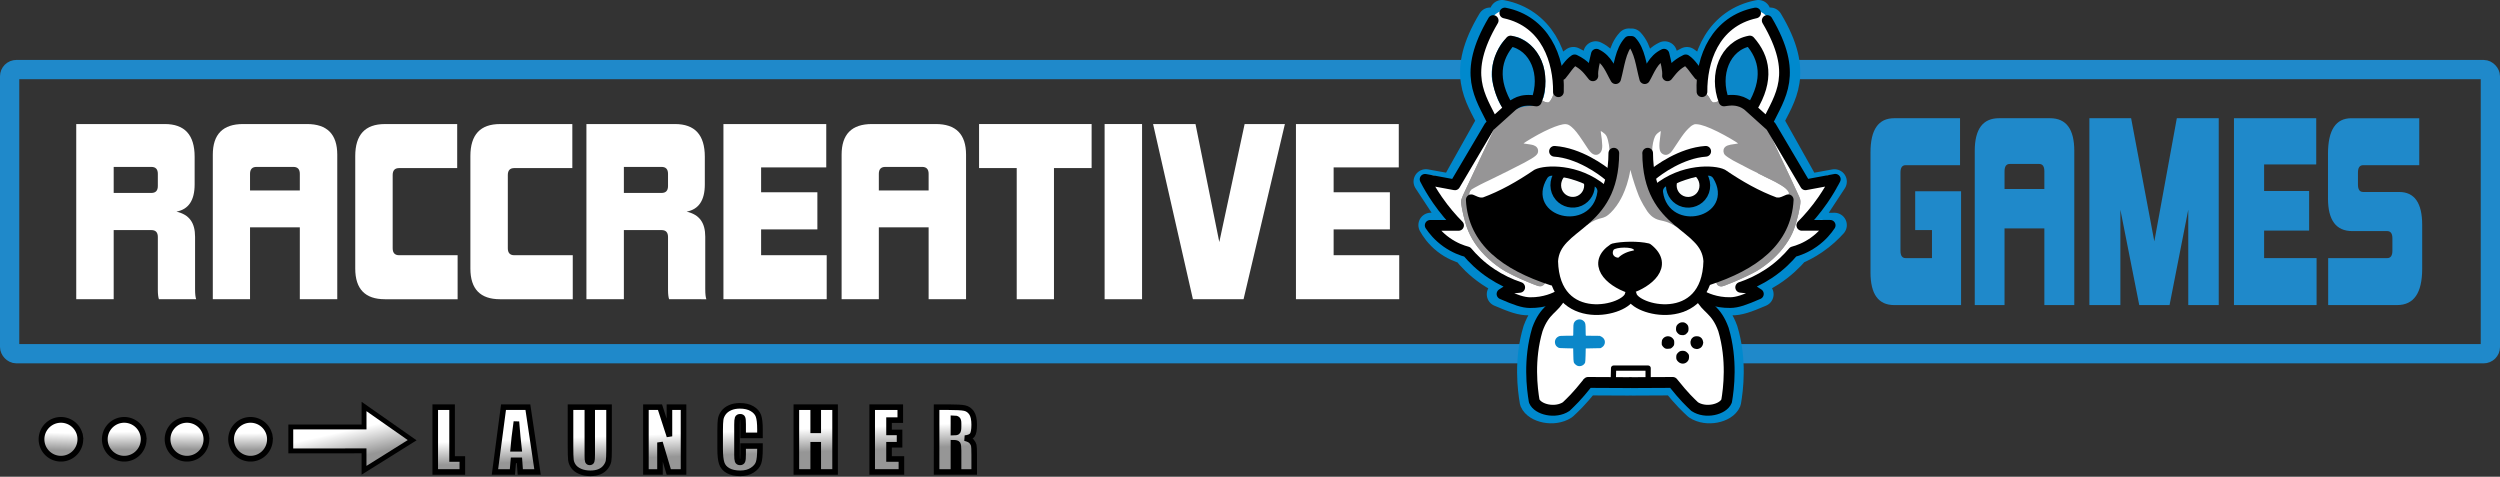<?xml version="1.0" encoding="UTF-8" standalone="no"?>
<svg
   viewBox="0 0 1343.145 256.125"
   version="1.1"
   id="svg83"
   sodipodi:docname="launcher.svg"
   xml:space="preserve"
   inkscape:version="1.2.1 (9c6d41e410, 2022-07-14)"
   width="1343.145"
   height="256.125"
   xmlns:inkscape="http://www.inkscape.org/namespaces/inkscape"
   xmlns:sodipodi="http://sodipodi.sourceforge.net/DTD/sodipodi-0.dtd"
   xmlns:xlink="http://www.w3.org/1999/xlink"
   xmlns="http://www.w3.org/2000/svg"
   xmlns:svg="http://www.w3.org/2000/svg"><rect x="0" y="0" width="1343.145" height="256.125" fill="#333333" stroke="none"/><sodipodi:namedview
     id="namedview85"
     pagecolor="#0d0d0f"
     bordercolor="#000000"
     borderopacity="0.25"
     inkscape:showpageshadow="2"
     inkscape:pageopacity="0"
     inkscape:pagecheckerboard="0"
     inkscape:deskcolor="#d1d1d1"
     showgrid="false"
     inkscape:zoom="0.88579795"
     inkscape:cx="687.5157"
     inkscape:cy="408.67107"
     inkscape:window-width="1920"
     inkscape:window-height="1017"
     inkscape:window-x="-8"
     inkscape:window-y="-8"
     inkscape:window-maximized="1"
     inkscape:current-layer="layer1" /><defs
     id="defs4"><style
       id="style2">
      .cls-1 {
        stroke-width: 11.9px;
      }

      .cls-1, .cls-2, .cls-3, .cls-4, .cls-5, .cls-6, .cls-7, .cls-8, .cls-9, .cls-10 {
        stroke-linecap: round;
        stroke-linejoin: round;
      }

      .cls-1, .cls-2, .cls-6 {
        stroke: #0b87c9;
      }

      .cls-1, .cls-2, .cls-6, .cls-11 {
        fill: #0b87c9;
      }

      .cls-2 {
        stroke-width: 5.95px;
      }

      .cls-12, .cls-4 {
        fill: #fff;
      }

      .cls-3 {
        stroke: #0089cd;
        stroke-width: 13.28px;
      }

      .cls-3, .cls-5, .cls-7, .cls-8, .cls-13, .cls-9 {
        fill: none;
      }

      .cls-4 {
        stroke: #fff;
        stroke-width: 8.41px;
      }

      .cls-5 {
        stroke-width: 5.84px;
      }

      .cls-5, .cls-7, .cls-8, .cls-9, .cls-10 {
        stroke: #000;
      }

      .cls-6, .cls-8, .cls-10 {
        stroke-width: 5.75px;
      }

      .cls-14 {
        fill: #fbfdfd;
      }

      .cls-7 {
        stroke-width: 2.82px;
      }

      .cls-15 {
        fill: #969596;
      }

      .cls-13 {
        stroke: #1f89ca;
        stroke-miterlimit: 10;
        stroke-width: 10.35px;
      }

      .cls-9 {
        stroke-width: 5.75px;
      }

      .cls-16 {
        fill: #1f89ca;
      }
    </style><linearGradient
       inkscape:collect="always"
       id="linearGradient4527"><stop
         style="stop-color:#ffffff;stop-opacity:1;"
         offset="0"
         id="stop4523" /><stop
         style="stop-color:#969696;stop-opacity:1;"
         offset="1"
         id="stop4525" /></linearGradient><linearGradient
       inkscape:collect="always"
       xlink:href="#linearGradient4527"
       id="linearGradient4529"
       x1="564.321"
       y1="668.919"
       x2="564.904"
       y2="684.977"
       gradientUnits="userSpaceOnUse"
       gradientTransform="translate(0,316.557)" /><linearGradient
       inkscape:collect="always"
       xlink:href="#linearGradient4527"
       id="linearGradient4868"
       x1="340.263"
       y1="666.336"
       x2="344.568"
       y2="685.497"
       gradientUnits="userSpaceOnUse"
       gradientTransform="translate(0,316.557)" /><linearGradient
       inkscape:collect="always"
       xlink:href="#linearGradient4527"
       id="linearGradient4876"
       x1="227.211"
       y1="667.719"
       x2="227.084"
       y2="679.762"
       gradientUnits="userSpaceOnUse"
       gradientTransform="translate(0,316.557)" /><linearGradient
       inkscape:collect="always"
       xlink:href="#linearGradient4527"
       id="linearGradient4878"
       x1="139.005"
       y1="668.22"
       x2="138.628"
       y2="680.515"
       gradientUnits="userSpaceOnUse"
       gradientTransform="translate(0,316.557)" /><linearGradient
       inkscape:collect="always"
       xlink:href="#linearGradient4527"
       id="linearGradient4880"
       x1="183.667"
       y1="667.468"
       x2="183.791"
       y2="680.013"
       gradientUnits="userSpaceOnUse"
       gradientTransform="translate(0,316.557)" /><linearGradient
       inkscape:collect="always"
       xlink:href="#linearGradient4527"
       id="linearGradient4882"
       x1="271.786"
       y1="668.471"
       x2="271.91"
       y2="680.515"
       gradientUnits="userSpaceOnUse"
       gradientTransform="translate(0,316.557)" /><linearGradient
       inkscape:collect="always"
       xlink:href="#linearGradient4527"
       id="linearGradient579"
       gradientUnits="userSpaceOnUse"
       gradientTransform="translate(0,316.557)"
       x1="564.321"
       y1="668.919"
       x2="564.904"
       y2="684.977" /><linearGradient
       inkscape:collect="always"
       xlink:href="#linearGradient4527"
       id="linearGradient581"
       gradientUnits="userSpaceOnUse"
       gradientTransform="translate(0,316.557)"
       x1="564.321"
       y1="668.919"
       x2="564.904"
       y2="684.977" /><linearGradient
       inkscape:collect="always"
       xlink:href="#linearGradient4527"
       id="linearGradient583"
       gradientUnits="userSpaceOnUse"
       gradientTransform="translate(0,316.557)"
       x1="564.321"
       y1="668.919"
       x2="564.904"
       y2="684.977" /><linearGradient
       inkscape:collect="always"
       xlink:href="#linearGradient4527"
       id="linearGradient585"
       gradientUnits="userSpaceOnUse"
       gradientTransform="translate(0,316.557)"
       x1="564.321"
       y1="668.919"
       x2="564.904"
       y2="684.977" /><linearGradient
       inkscape:collect="always"
       xlink:href="#linearGradient4527"
       id="linearGradient587"
       gradientUnits="userSpaceOnUse"
       gradientTransform="translate(0,316.557)"
       x1="564.321"
       y1="668.919"
       x2="564.904"
       y2="684.977" /><linearGradient
       inkscape:collect="always"
       xlink:href="#linearGradient4527"
       id="linearGradient589"
       gradientUnits="userSpaceOnUse"
       gradientTransform="translate(0,316.557)"
       x1="564.321"
       y1="668.919"
       x2="564.904"
       y2="684.977" /><linearGradient
       inkscape:collect="always"
       xlink:href="#linearGradient4527"
       id="linearGradient591"
       gradientUnits="userSpaceOnUse"
       gradientTransform="translate(0,316.557)"
       x1="564.321"
       y1="668.919"
       x2="564.904"
       y2="684.977" /><linearGradient
       inkscape:collect="always"
       xlink:href="#linearGradient4527"
       id="linearGradient593"
       gradientUnits="userSpaceOnUse"
       gradientTransform="translate(0,316.557)"
       x1="564.321"
       y1="668.919"
       x2="564.904"
       y2="684.977" /></defs><g
     id="Capa_1"
     data-name="Capa 1"
     transform="translate(-3.52,-270.297)"><g
       id="logotipo_web"
       data-name="logotipo web"><g
         id="g42"><g
           id="g28"
           style="fill:#ffffff;fill-opacity:1"><path
             class="cls-12"
             d="m 88.9,431.06 c -0.35,-1.11 -0.58,-2.6 -0.58,-4.95 v -28.48 c 0,-2.48 -1.16,-3.72 -3.49,-3.72 H 64.6 v 37.15 H 44.48 v -94.12 h 47.56 c 10.7,0 16.05,5.82 16.05,17.59 v 14.86 c 0,8.54 -3.26,13.37 -9.77,14.61 6.98,1.61 10,6.07 10,13.5 v 27.86 c 0,3.34 0.23,4.46 0.58,5.7 z m -0.58,-67.37 c 0,-2.48 -1.16,-3.72 -3.49,-3.72 H 64.6 v 13.99 h 20.23 c 2.33,0 3.49,-1.24 3.49,-3.72 v -6.56 z"
             id="path6"
             style="fill:#ffffff;fill-opacity:1" /><path
             class="cls-12"
             d="m 164.6,431.06 v -38.64 h -26.75 v 38.64 h -20 v -77.65 c 0,-11.02 5.47,-16.47 16.28,-16.47 h 34.31 c 10.81,0 16.28,5.45 16.28,16.47 v 77.65 z m 0,-67.37 c 0,-2.48 -1.16,-3.72 -3.49,-3.72 h -19.77 c -2.33,0 -3.49,1.24 -3.49,3.72 v 8.92 h 26.75 z"
             id="path8"
             style="fill:#ffffff;fill-opacity:1" /><path
             class="cls-12"
             d="m 210.31,431.06 c -10.58,0 -15.93,-5.45 -15.93,-16.47 v -60.43 c 0,-11.52 5.35,-17.21 15.93,-17.21 h 38.84 v 23.65 h -31.17 c -2.33,0 -3.49,1.24 -3.49,3.72 v 39.38 c 0,2.48 1.16,3.72 3.49,3.72 h 31.4 v 23.65 h -39.07 z"
             id="path10"
             style="fill:#ffffff;fill-opacity:1" /><path
             class="cls-12"
             d="m 272.17,431.06 c -10.58,0 -15.93,-5.45 -15.93,-16.47 v -60.43 c 0,-11.52 5.35,-17.21 15.93,-17.21 h 38.84 v 23.65 h -31.17 c -2.33,0 -3.49,1.24 -3.49,3.72 v 39.38 c 0,2.48 1.16,3.72 3.49,3.72 h 31.4 v 23.65 h -39.07 z"
             id="path12"
             style="fill:#ffffff;fill-opacity:1" /><path
             class="cls-12"
             d="m 363,431.06 c -0.35,-1.11 -0.58,-2.6 -0.58,-4.95 v -28.48 c 0,-2.48 -1.16,-3.72 -3.49,-3.72 H 338.7 v 37.15 h -20.12 v -94.12 h 47.56 c 10.7,0 16.05,5.82 16.05,17.59 v 14.86 c 0,8.54 -3.26,13.37 -9.77,14.61 6.98,1.61 10,6.07 10,13.5 v 27.86 c 0,3.34 0.23,4.46 0.58,5.7 z m -0.58,-67.37 c 0,-2.48 -1.16,-3.72 -3.49,-3.72 H 338.7 v 13.99 h 20.23 c 2.33,0 3.49,-1.24 3.49,-3.72 v -6.56 z"
             id="path14"
             style="fill:#ffffff;fill-opacity:1" /><path
             class="cls-12"
             d="m 392.19,431.06 v -94.12 h 55.24 v 23.28 h -35 v 13.38 h 30.23 v 19.94 h -30.23 v 13.87 h 35.24 v 23.65 H 392.2 Z"
             id="path16"
             style="fill:#ffffff;fill-opacity:1" /><path
             class="cls-12"
             d="m 502.43,431.06 v -38.64 h -26.75 v 38.64 h -20 v -77.65 c 0,-11.02 5.47,-16.47 16.28,-16.47 h 34.3 c 10.82,0 16.28,5.45 16.28,16.47 v 77.65 h -20.12 z m 0,-67.37 c 0,-2.48 -1.16,-3.72 -3.49,-3.72 h -19.77 c -2.33,0 -3.49,1.24 -3.49,3.72 v 8.92 h 26.75 z"
             id="path18"
             style="fill:#ffffff;fill-opacity:1" /><path
             class="cls-12"
             d="M 549.76,431.06 V 360.59 H 529.53 V 336.94 H 590 v 23.65 h -20.23 v 70.47 h -20 z"
             id="path20"
             style="fill:#ffffff;fill-opacity:1" /><path
             class="cls-12"
             d="m 596.98,431.06 v -94.12 h 20.12 v 94.12 z"
             id="path22"
             style="fill:#ffffff;fill-opacity:1" /><path
             class="cls-12"
             d="m 644.42,431.06 -21.4,-94.12 h 22.79 l 12.79,63.41 13.61,-63.41 h 21.63 l -22.21,94.12 z"
             id="path24"
             style="fill:#ffffff;fill-opacity:1" /><path
             class="cls-12"
             d="m 699.78,431.06 v -94.12 h 55.24 v 23.28 h -35 v 13.38 h 30.23 v 19.94 h -30.23 v 13.87 h 35.24 v 23.65 h -55.47 z"
             id="path26"
             style="fill:#ffffff;fill-opacity:1" /></g><g
           id="g40"><path
             class="cls-16"
             d="m 1179.18,434.2 v -51.25 l -10.05,51.25 h -16.28 l -10.14,-51.25 v 51.25 h -16.65 V 333.81 h 22.42 l 12.47,66.18 12.09,-66.18 h 22.51 V 434.2 Z"
             id="path30" /><path
             class="cls-16"
             d="M 1203.74,434.2 V 333.81 h 44.19 v 24.83 h -28 v 14.27 h 24.19 v 21.27 h -24.19 v 14.79 h 28.19 v 25.23 z"
             id="path32" /><path
             class="cls-16"
             d="m 1254.35,434.2 v -25.23 h 31.72 c 1.86,0 2.79,-1.32 2.79,-3.96 v -6.6 c 0,-2.64 -0.93,-3.96 -2.79,-3.96 h -18.79 c -8.65,0 -13.03,-5.81 -13.03,-17.57 v -23.91 c 0,-12.81 4.19,-19.15 12.56,-19.15 h 36.47 v 25.23 h -30.14 c -1.86,0 -2.79,1.32 -2.79,3.96 v 6.47 c 0,2.64 0.93,3.96 2.79,3.96 h 19.35 c 8.28,0 12.37,5.94 12.37,17.7 v 23.51 c 0,13.08 -4.47,19.55 -13.49,19.55 h -37.03 z"
             id="path34" /><path
             class="cls-16"
             d="m 1101.87,434.2 v -41.21 h -21.4 v 41.21 h -16 v -82.82 c 0,-11.76 4.37,-17.57 13.02,-17.57 h 27.44 c 8.65,0 13.02,5.81 13.02,17.57 v 82.82 h -16.09 z m 0,-71.86 c 0,-2.64 -0.93,-3.96 -2.79,-3.96 h -15.82 c -1.86,0 -2.79,1.32 -2.79,3.96 v 9.51 h 21.4 z"
             id="path36" /><path
             class="cls-16"
             d="m 1021.21,434.2 c -8.47,0 -12.75,-5.81 -12.75,-17.57 v -64.46 c 0,-12.29 4.28,-18.36 12.75,-18.36 h 35.35 v 25.23 h -29.21 c -1.86,0 -2.79,1.32 -2.79,3.96 v 42.01 c 0,2.64 0.93,3.96 2.79,3.96 h 14.14 v -15.06 h -9.02 v -20.87 h 24.65 v 61.16 z"
             id="path38" /></g></g><rect
         id="rectangulo_azul"
         data-name="rectangulo azul"
         class="cls-13"
         x="8.695"
         y="307.67"
         width="1332.795"
         height="152.67"
         rx="3.653"
         ry="3.609" /></g></g><g
     id="Capa_2"
     data-name="Capa 2"
     transform="translate(-3.52,-270.297)"><path
       id="path15168"
       class="cls-3"
       d="m 917.88,429.66 c 3.35,6.81 8.68,6.88 12.69,17.86 4.94,16.33 2.88,31.98 1.74,38.59 -1.92,4.61 -11.61,6.9 -17.58,2.98 -2.95,-2.82 -5.33,-4.83 -12.02,-13.01 l -22.69,0.11 m -38.95,-46.53 c -3.35,6.81 -8.68,6.88 -12.69,17.86 -4.94,16.33 -2.88,31.98 -1.74,38.59 1.92,4.61 11.61,6.9 17.58,2.98 2.95,-2.82 5.33,-4.83 12.02,-13.01 l 22.69,0.11 M 841.57,310.28 c 2.29,-2.62 4.28,-6.18 7.28,-8.11 5.65,2.64 7.53,5.66 10.02,8.62 -0.32,-3.26 0.95,-7.57 1.93,-11.68 6.13,2.88 7.9,8.68 10.58,13.2 1.97,-7.06 2.62,-15.16 7.28,-20.09 m -63.28,34.05 -13.32,11.77 c -6.06,10.8 -12.11,21.6 -18.17,32.4 -4.76,-0.87 -9.52,-1.73 -14.29,-2.6 5.17,7.86 10.33,15.72 15.5,23.58 -4.3,-0.07 -8.6,-0.13 -12.9,-0.2 1.23,2.22 3.61,5.85 7.79,9.09 4.03,3.12 7.98,4.53 10.39,5.2 2.62,3.32 6.77,7.82 12.81,11.92 5.9,4 11.48,6.18 15.49,7.4 -6.33,0.69 -3.83,-0.04 -9.74,3.56 15.75,6.78 16.23,5.46 31.63,0.72 M 827.85,324.37 c -8.95,-1.42 -11.82,1.47 -15.14,4.04 -9.81,-15.64 -7.19,-27.37 0.97,-36.38 13.63,2.48 19.71,18.18 14.17,32.34 z m -23.74,-43.39 c -17.3,28.78 -7.04,40.9 -0.12,55.04 m 6.5,-59.09 c 23.24,4.97 29.59,26.53 29.46,42.45 0.85,-18.57 -8.18,-38.35 -29.46,-42.45 z m 106.64,33.37 c -2.29,-2.62 -4.28,-6.18 -7.28,-8.11 -5.65,2.64 -7.53,5.66 -10.02,8.62 0.32,-3.26 -0.95,-7.57 -1.93,-11.68 -6.13,2.88 -7.9,8.68 -10.58,13.2 -1.97,-7.06 -2.62,-15.16 -7.28,-20.09 m 63.28,34.05 13.32,11.77 c 6.06,10.8 12.11,21.6 18.17,32.4 4.76,-0.87 9.52,-1.73 14.29,-2.6 -5.17,7.86 -10.33,15.72 -15.5,23.58 5.17,-0.07 10.33,-0.13 15.5,-0.2 -2.45,2.73 -5.86,6.01 -10.39,9.09 -3.57,2.43 -6.96,4.15 -9.83,5.37 -2.91,3.38 -7.25,7.77 -13.37,11.74 -4.99,3.24 -10.34,5.76 -15.49,7.4 6.33,0.69 3.83,-0.04 9.74,3.56 -15.75,6.78 -16.23,5.46 -31.63,0.72 m 12.72,-104.74 c 8.95,-1.42 11.82,1.47 15.14,4.04 9.81,-15.64 7.19,-27.37 -0.97,-36.38 -13.63,2.48 -19.71,18.18 -14.17,32.34 z m 23.74,-43.39 c 17.3,28.78 7.04,40.9 0.12,55.04 m -6.5,-59.09 c -23.24,4.97 -29.59,26.53 -29.46,42.45 -0.85,-18.57 8.18,-38.35 29.46,-42.45 z" /><g
       id="g80"><path
         id="cara"
         class="cls-4"
         d="m 857.41,433.53 c -8.16,-1.49 -13.35,-6.31 -15.73,-14.6 -0.62,-2.15 -0.77,-3.51 -0.77,-7.03 0,-4.25 0.02,-4.42 1.08,-6.56 1.47,-3 4.23,-5.9 10.61,-11.17 6.09,-5.03 10,-8.95 12.58,-12.61 4.98,-7.06 7.61,-15.46 7.97,-25.47 l 0.18,-4.88 -0.93,-0.73 c -1.19,-0.94 -2.58,-0.93 -3.68,0.03 -0.8,0.69 -0.89,1.02 -1.04,3.94 -0.09,1.75 -0.24,3.81 -0.33,4.58 l -0.17,1.39 -3.17,-2.12 c -7.63,-5.1 -16.74,-8.69 -23.82,-9.39 -2.18,-0.22 -2.41,-0.17 -3.31,0.6 -0.75,0.64 -0.97,1.12 -0.97,2.09 0,1.84 1.14,2.7 3.98,3 6.31,0.68 14.11,3.88 21.28,8.75 q 4.83,3.28 4.37,4.62 l -0.38,1.14 -2.75,-1.85 c -7.22,-4.86 -15.25,-7.25 -24.37,-7.26 -6.81,0 -8.32,0.4 -13.22,3.57 -8.11,5.25 -15.14,9.03 -21.74,11.69 l -3.63,1.46 -2.07,-0.79 c -3.18,-1.22 -4.38,-1.27 -5.4,-0.25 -1.03,1.03 -1.09,2.27 -0.35,6.81 2.08,12.8 9.4,22.96 22.38,31.02 4,2.48 12.09,6.3 17.52,8.27 2.59,0.94 4.89,1.7 5.11,1.7 0.22,0 0.76,0.75 1.21,1.67 l 0.81,1.67 -3.74,1.15 c -7.89,2.43 -9.66,2.56 -14.61,1.02 -3.24,-1 -3.36,-1.38 -0.46,-1.47 1.61,-0.05 2.85,-1.28 2.85,-2.83 0,-1.69 -0.71,-2.39 -3.31,-3.26 -3.39,-1.13 -11.02,-5.12 -14.51,-7.59 -1.75,-1.24 -5.12,-4.19 -7.5,-6.55 -1.13,-1.13 -2.67,-2.78 -5.22,-4.48 -1.25,-0.83 -2.17,-1.29 -3.52,-1.98 -9.48,-4.84 -9.91,-5.5 -9.82,-5.85 0.21,-0.85 3.58,0 7.95,-2.11 2.03,-0.97 3.04,-1.99 2.89,-2.6 -0.05,-0.22 -0.31,-0.59 -0.56,-0.85 -0.34,-0.36 -0.68,-0.54 -0.73,-0.57 -2.81,-1.6 -5.81,-7.44 -5.81,-7.44 -1.23,-2.41 -3.78,-6.27 -9.59,-12.63 3.21,3.45 8.01,4.74 12.16,3.27 4.69,-1.65 6.43,-6.07 6.68,-6.74 4.68,-8.38 9.36,-16.75 14.04,-25.13 l 5.63,-5.13 c 3.09,-2.82 6.38,-5.64 7.3,-6.26 2.1,-1.42 4.73,-1.93 8.55,-1.65 2.7,0.2 2.89,0.17 3.58,-0.58 2.2,-2.37 3.48,-12.59 2.3,-18.4 -1.53,-7.54 -5.87,-13.68 -11.75,-16.6 -2.25,-1.12 -5.39,-2.14 -6.61,-2.15 -0.91,0 -2.87,1.92 -4.69,4.62 -3.24,4.8 -4.58,8.76 -4.86,14.34 -0.29,5.76 0.71,10.33 3.6,16.47 l 1.61,3.43 -1.97,1.71 -1.97,1.71 -1.68,-3.36 c -4.19,-8.34 -5.48,-12.8 -5.5,-18.97 -0.02,-7.36 2.22,-14.67 7.39,-24.06 1.68,-3.05 2.51,-4.09 3.85,-4.79 0.81,-0.42 1.19,-0.38 3.69,0.41 8.34,2.63 14.77,8.13 18.79,16.06 2.55,5.03 4.34,12.5 4.79,19.92 0.26,4.41 0.74,5.36 2.69,5.36 2.63,0 3.24,-1.13 3.11,-5.73 -0.07,-2.63 0.02,-3.4 0.42,-3.74 0.28,-0.23 1.31,-1.47 2.3,-2.76 0.99,-1.29 2.17,-2.75 2.62,-3.25 l 0.83,-0.91 1.44,0.99 c 0.79,0.55 2.32,2 3.39,3.22 3.1,3.55 3.38,3.8 4.26,3.8 1.25,0 2.42,-0.64 2.84,-1.56 0.2,-0.45 0.39,-1.75 0.4,-2.9 0.02,-1.14 0.21,-2.83 0.42,-3.74 l 0.39,-1.66 1.07,1.35 c 0.59,0.74 1.99,3.07 3.12,5.18 1.13,2.11 2.3,4.02 2.6,4.25 0.84,0.65 3,0.52 3.74,-0.22 0.4,-0.4 0.96,-2.09 1.53,-4.61 1.32,-5.85 2.45,-9.77 3.42,-11.85 l 0.86,-1.84 0.95,2.07 c 0.52,1.14 1.7,5.11 2.61,8.82 0.97,3.96 1.9,7.02 2.24,7.4 0.77,0.85 3.18,0.89 3.92,0.06 0.29,-0.32 1.44,-2.29 2.56,-4.37 2.32,-4.3 3.76,-6.3 4.1,-5.68 0.32,0.58 0.96,4.98 0.96,6.56 0,1.58 1.16,2.72 2.8,2.72 0.82,0 1.33,-0.35 2.55,-1.75 2.54,-2.92 4.92,-5.21 5.98,-5.76 l 1.01,-0.52 2.51,3.28 c 1.38,1.8 2.75,3.48 3.05,3.72 0.43,0.36 0.54,1.17 0.54,4.2 0,3.49 0.05,3.81 0.78,4.48 0.97,0.92 2.88,0.97 3.94,0.1 0.71,-0.58 0.79,-0.98 1.02,-5.28 0.98,-18.64 9.74,-31.54 24.29,-35.76 1.53,-0.44 1.82,-0.44 2.8,0.03 1.62,0.79 3.39,3.37 6,8.79 7.27,15.07 7.22,24.26 -0.18,39 l -1.66,3.31 -1.99,-1.75 -1.99,-1.75 1.57,-3.23 c 5.83,-12 4.96,-23.2 -2.56,-32.81 -2.15,-2.75 -2.8,-3 -5.68,-2.25 -7.51,1.97 -12.99,7.66 -15.41,16.03 -1.54,5.32 -1.48,10.87 0.19,17.07 q 1.1,4.1 6.23,4.09 c 4.15,0 4.4,0.04 6.25,1.01 1.14,0.6 4.34,3.18 7.89,6.37 l 5.97,5.36 14.14,25.25 c 0.36,0.89 2.1,4.95 6.47,6.72 4.45,1.81 9.84,0.53 13.57,-3.27 -7.47,5.53 -10.17,9.75 -11.23,12.63 -0.68,1.86 -1.33,4.97 -4.15,7.43 -1.39,1.21 -2.75,1.79 -2.63,2.6 0.2,1.38 4.46,1.81 5.38,1.9 5.24,0.53 8.35,-0.97 8.64,-0.31 0.38,0.85 -4.23,4.33 -9.35,6.66 -2.67,1.22 -4.15,1.52 -6.71,3.23 -2.12,1.41 -3.35,2.67 -4.61,3.95 -6.94,7 -13.39,11.18 -22.93,14.87 -1.43,0.55 -2.75,1.28 -2.93,1.63 -1.02,1.91 0.31,4.32 2.42,4.39 0.61,0.02 1.48,0.14 1.94,0.28 0.73,0.22 0.56,0.34 -1.39,0.95 -5.53,1.75 -7.2,1.69 -14.56,-0.51 l -4.06,-1.21 0.77,-1.65 c 0.42,-0.91 0.89,-1.77 1.05,-1.91 0.15,-0.14 2.46,-1.06 5.13,-2.04 5.71,-2.1 14.02,-6.16 18.27,-8.94 10.73,-7.01 17.54,-16.03 20.11,-26.65 0.45,-1.85 0.91,-4.69 1.04,-6.3 0.22,-2.87 0.2,-2.95 -0.68,-3.83 -1.08,-1.08 -2.23,-1.04 -5.43,0.19 l -2.05,0.79 -2.47,-0.96 c -6.45,-2.5 -13.85,-6.41 -22.28,-11.78 -5.04,-3.21 -6.65,-3.76 -11.86,-4.04 -8.37,-0.46 -18.01,2.06 -25.19,6.58 l -3.13,1.97 -0.28,-1.05 c -0.25,-0.92 -0.16,-1.15 0.67,-1.83 2.17,-1.78 6.89,-4.69 10.5,-6.48 4.8,-2.38 8.17,-3.51 12.9,-4.32 3.14,-0.54 3.8,-0.76 4.44,-1.51 1.03,-1.2 0.96,-2.37 -0.22,-3.55 -1.18,-1.18 -1.74,-1.19 -5.85,-0.47 -6.39,1.11 -14.35,4.41 -20.6,8.53 -1.73,1.14 -3.21,1.99 -3.31,1.9 -0.1,-0.09 -0.27,-2.01 -0.4,-4.25 -0.22,-3.91 -0.27,-4.12 -1.15,-4.88 -1.23,-1.06 -2.69,-1.03 -3.8,0.08 l -0.87,0.87 0.2,4.41 c 0.47,10.53 3.37,19.43 8.67,26.6 2.33,3.16 5.64,6.41 11.34,11.16 8.91,7.42 11.04,9.98 12.27,14.8 0.92,3.59 -0.2,10.36 -2.49,15.03 -4.39,8.96 -14.99,12.52 -26.44,8.89 -3.2,-1.02 -5.78,-2.65 -6.52,-4.14 l -0.56,-1.12 2.9,-1.46 c 8.1,-4.07 12.22,-10.25 10.79,-16.2 -0.55,-2.3 -2.6,-5.38 -4.65,-7 -1.42,-1.13 -2.06,-1.38 -4.23,-1.7 -5.32,-0.79 -16.16,-0.32 -18.26,0.8 -1.79,0.95 -4.28,3.53 -5.35,5.52 -3.56,6.68 0.5,14.05 10.4,18.87 2.57,1.25 2.86,1.48 2.63,2.1 -0.25,0.68 -2.32,3.47 -8.7,4.97 -2.27,0.53 -5.88,1.09 -10.47,0.55 z m 24.88,-78.72 c -4.54,-16.9 -0.09,-32.07 -0.21,-32.37 -0.33,-0.86 -2.06,-1.59 -3.17,-1.35 -2.1,0.46 -1.99,-1.46 -1.99,33.64 11.45,50.36 19.03,50.92 5.36,0.07 v 0 z" /><path
         id="path10098"
         class="cls-2"
         d="m 942.04,323.35 c -2.35,-1.29 -4.8,-1.87 -7.92,-1.87 h -2.53 l -0.45,-1.95 c -0.66,-2.88 -0.6,-8.8 0.11,-11.43 1.64,-6.07 5.47,-10.56 10.5,-12.34 l 0.9,-0.32 1.41,2.14 c 2.55,3.87 3.55,6.92 3.74,11.34 0.14,3.41 -0.22,5.81 -1.39,9.32 -0.56,1.67 -2.34,5.72 -2.64,5.99 -0.03,0.02 -0.8,-0.37 -1.72,-0.88 v 0 z" /><path
         id="pgEkwDNBk"
         class="cls-15"
         d="m 829.44,423.82 c -0.27,-0.05 -0.92,-0.32 -2.24,-0.82 -0.94,-0.37 -1.86,-0.76 -3.21,-1.33 -1.15,-0.48 -2.66,-1.15 -3.37,-1.44 -1.79,-0.76 -6.69,-3.18 -8.29,-4.1 -3.09,-1.79 -6.05,-3.98 -9.21,-6.82 -5.45,-4.95 -9.53,-10.92 -11.66,-17.18 -1.12,-3.3 -2.29,-8.13 -2.84,-11.79 -0.37,-2.38 -0.3,-2.61 2.59,-8.73 0.44,-0.89 0.96,-2.04 1.19,-2.54 0.96,-2.08 2.7,-5.77 3.37,-7.17 0.39,-0.82 1.08,-2.24 1.51,-3.18 0.46,-0.92 0.8,-1.72 0.8,-1.74 0,-0.02 0.57,-1.24 1.26,-2.68 0.71,-1.44 1.26,-2.66 1.26,-2.68 0,-0.07 2.18,-4.65 4.65,-9.8 0.64,-1.35 1.17,-2.54 1.17,-2.61 0,-0.07 -0.27,0.16 -0.62,0.53 l -0.62,0.66 0.48,-0.64 c 0.73,-0.98 4.76,-4.9 7.15,-6.92 4.51,-3.85 6.8,-5.38 8.63,-5.77 0.5,-0.11 1.56,-0.14 2.91,-0.07 2.4,0.11 3.48,-0.05 4.69,-0.62 1.56,-0.76 2.45,-1.72 3.48,-3.76 0.32,-0.64 0.55,-1.01 0.5,-0.8 -0.07,0.21 -0.34,0.8 -0.62,1.33 l -0.53,0.96 0.37,0.27 c 0.64,0.48 1.53,0.85 2.38,0.96 0.8,0.11 0.87,0.07 1.37,-0.37 0.62,-0.57 1.81,-2.77 2.02,-3.82 0.09,-0.41 0.14,-1.4 0.11,-2.15 l -0.07,-1.42 0.11,1.31 c 0.16,1.83 0.8,2.61 2.24,2.77 0.96,0.09 1.37,-0.02 1.97,-0.53 0.92,-0.78 1.03,-1.31 1.17,-5.15 l -1.28,-3.57 1.92,-0.41 c 0.27,-0.3 0.73,-0.87 1.01,-1.28 1.51,-2.2 3.57,-5.2 4.47,-5.54 0.41,-0.18 0.78,0.27 1.47,0.64 1.24,0.69 2.08,2.08 4.42,4.4 1.21,1.21 2.45,2.31 2.77,2.45 0.76,0.37 1.9,0.34 2.66,-0.05 0.44,-0.23 0.27,-0.55 0.57,-1.1 l -0.3,-1.12 0.53,-3.57 c 0.02,-2.13 0.76,-3.87 0.82,-3.94 0.14,-0.14 1.47,0.64 2.13,1.21 0.66,0.62 1.1,1.47 2.27,4.51 1.69,4.42 2.2,5.29 3.37,5.98 1.26,0.76 1.44,0.46 2.54,-0.5 1.19,-1.01 1.44,-2.4 1.74,-6.8 0.32,-4.53 1.83,-5.86 2.73,-8.13 1.12,-2.86 1.86,-3.82 2.63,-3.44 0.71,0.39 1.9,2.86 2.61,5.45 0.25,0.96 0.41,2.18 0.57,4.31 0.41,5.2 1.19,6.76 1.88,7.9 1.19,2.04 2.36,1.92 3.89,0.09 0.53,-0.64 1.9,-2.68 2.47,-4.26 0.92,-2.5 1.67,-2.75 2.18,-3.73 0.55,-1.08 1.12,-1.65 2.36,-2.36 l 0.69,-0.41 0.11,0.69 c 0.05,0.39 0.09,2.15 0.09,3.92 0,3.07 0.02,3.25 0.37,3.98 0.18,0.41 0.53,0.89 0.76,1.08 0.85,0.66 2.08,0.76 3.14,0.23 0.23,-0.14 0.85,-2.77 2.22,-4.15 2.43,-2.36 2.43,-2.75 3.66,-3.32 0.53,-0.25 1.92,-0.6 2.4,-0.34 0.85,0.46 3.23,3.8 4.67,5.89 0.41,0.57 0.92,1.26 1.15,1.49 l 0.41,0.46 0.14,3.44 c 0.11,2.95 0.18,3.53 0.46,4.12 0.41,0.92 1.08,1.37 2.13,1.44 0.96,0.07 1.47,-0.14 2.13,-0.82 -0.25,0.05 0.71,0.78 1.58,2.31 0.73,1.47 1.47,2.27 2.11,2.27 1.1,0 2.89,-0.73 3.09,-1.26 0.05,-0.11 0.02,-0.34 -0.09,-0.5 -0.32,-0.6 -0.02,-0.32 0.37,0.37 0.53,0.87 1.69,1.9 2.66,2.36 1.21,0.57 2.2,0.71 5.11,0.66 3,-0.02 3.28,0.02 4.92,1.03 1.86,1.15 5.89,4.31 8.06,6.39 0.32,0.32 1.51,1.44 2.63,2.5 1.17,1.12 2.02,2.02 1.99,2.15 0,0.14 0.27,0.87 0.62,1.6 0.37,0.76 0.94,1.95 1.28,2.68 0.34,0.76 0.96,2.02 1.35,2.84 2.29,4.86 4.69,9.94 5.45,11.57 0.48,1.03 1.24,2.63 1.69,3.57 0.46,0.94 1.28,2.73 1.86,3.96 0.57,1.24 1.4,2.98 1.81,3.87 3.44,7.26 3.76,8.02 3.82,9.18 0.16,2.43 -1.83,10.97 -3.64,15.53 -1.15,2.86 -2.15,4.74 -4.26,7.76 -3.57,5.22 -9.53,10.65 -15.55,14.25 -2.27,1.35 -8.11,4.12 -12.39,5.91 -4.79,1.99 -5.93,2.38 -6.73,2.4 -1.01,0 -1.92,-0.5 -2.31,-1.26 -0.34,-0.66 -0.37,-1.76 -0.05,-2.38 0.18,-0.32 0.18,-0.48 0.07,-0.57 -0.09,-0.07 0.34,-0.27 1.01,-0.53 1.58,-0.55 6.73,-2.7 10.56,-4.4 6.07,-2.68 11.57,-6.05 15.83,-9.73 1.65,-1.42 4.01,-4.01 5.04,-5.5 2.24,-3.28 3.11,-5.11 4.56,-9.32 0.96,-2.84 2.31,-7.99 2.79,-10.67 0.32,-1.76 0.16,-2.45 -0.66,-3.28 -0.46,-0.46 -0.69,-0.57 -1.4,-0.66 -0.46,-0.07 -1.1,-0.07 -1.4,-0.02 -0.48,0.07 -0.53,0.07 -0.27,-0.09 0.48,-0.32 1.24,-0.16 1.24,-0.16 0.62,0.11 1.83,0.37 3.39,0.78 -0.98,-1.81 -1.99,-3.05 -2.7,-3.82 -0.25,-0.27 -0.6,-0.64 -1.12,-1.1 -2.34,-2.02 -9,-5.22 -9,-5.22 -0.89,-0.44 -3.23,-1.53 -4.74,-2.36 -0.27,-0.05 -0.61,-0.16 -0.85,-0.44 -0.78,-0.91 2.3,-3.49 2.27,-3.9 -0.03,-0.33 -4.79,-5.93 -6.6,-9.18 -1.53,-2.77 -3.3,-4.35 -6.5,-7.24 -3.6,-3.23 -6.69,-5.15 -7.63,-5.75 -1.72,-1.05 -4.08,-2.47 -7.49,-3.73 -2.52,-0.94 -5.75,-2.11 -10.08,-2.11 -1.97,0 -3.6,0 -5.66,0.71 -5.02,1.72 -7.65,5.93 -7.92,6.39 -1.1,1.81 -1.24,3 -1.79,2.95 -0.89,-0.05 -2.08,-3.6 -1.24,-6.87 0.73,-2.89 2.7,-4.49 2.43,-4.76 -0.23,-0.21 -1.81,1.12 -3.11,2.5 -1.67,1.76 -2.91,3.53 -3.44,4.44 -1.88,3.3 -2.54,9.64 -0.55,16.81 -0.44,-0.69 -0.73,-1.28 -0.94,-1.72 -0.32,-0.73 -0.37,-0.98 -0.69,-1.17 -0.64,-0.37 -1.58,0.07 -1.86,0.21 -0.25,0.11 -0.41,0.23 -0.5,0.32 -0.18,0.18 -0.34,0.39 -0.5,0.76 -0.21,0.44 -0.39,1.05 -0.39,1.35 0,1.56 2.43,13.33 3.34,16.24 0.41,1.28 1.86,5.06 2.04,5.29 0.07,0.09 0.37,0.66 0.69,1.26 1.47,2.98 4.08,7.08 5.06,7.99 0.18,0.16 1.05,1.1 1.95,2.08 1.05,1.15 10.03,9 4.31,4.17 -1.56,-1.33 -3.53,-3.16 -4.4,-4.08 l -1.56,-1.69 c 2.43,2.61 4.86,5.22 7.28,7.86 -2.34,-1.79 -4.47,-2.66 -5.98,-3.14 -2.27,-0.71 -3.44,-0.76 -4.83,-1.28 -0.78,-0.27 -1.47,-0.66 -1.47,-0.69 0,-0.03 -0.32,-0.16 -0.62,-0.37 -1.86,-1.17 -3.32,-3.34 -3.32,-3.34 -3.18,-4.74 -4.65,-8.54 -4.65,-8.54 -1.33,-3.41 -2.93,-8.02 -4.44,-13.72 -0.96,6.09 -2.75,10.7 -4.12,13.65 -1.01,2.13 -2.5,4.9 -4.9,7.72 -2.29,2.68 -3.8,3.53 -4.21,3.73 -1.95,1.03 -2.68,0.71 -5.29,1.79 -3.23,1.35 -4.83,2.98 -5.02,2.79 -0.37,-0.41 6.96,-7.31 6.87,-7.19 -5.31,5.61 -6.46,6.82 -6.46,6.82 0,0 1.47,-1.44 3.16,-3.39 2.15,-2.43 4.4,-4.95 6.55,-8.66 0.98,-1.69 1.79,-3.25 2.47,-4.83 0.23,-0.5 0.87,-1.99 1.44,-3.66 1.28,-3.78 2.34,-9 2.13,-12.92 -0.09,-1.88 -0.55,-4.49 0,-5.77 0.05,-0.09 0.18,-0.41 0.05,-0.64 -0.27,-0.48 -1.53,-0.34 -2.31,0 -0.71,0.32 -0.92,0.53 -1.28,1.47 l -0.3,0.71 0.11,-0.6 c 0.39,-3.07 0.78,-9.32 -1.95,-15.14 -1.24,-2.63 -2.59,-4.1 -3.16,-4.67 -2.91,-2.95 -6.5,-4.12 -6.66,-3.87 -0.14,0.23 2.63,1.21 4.1,3.96 2.04,3.8 0.34,8.66 -0.25,8.66 -0.46,0 0.07,-2.86 -1.92,-5.45 -1.21,-1.58 -2.75,-2.27 -4.4,-2.98 -1.83,-0.8 -4.63,-1.69 -8.43,-1.76 -5.29,-0.09 -9.28,1.47 -11.7,2.45 -3.34,1.35 -5.66,2.93 -7.01,3.87 -2.47,1.69 -4.03,3.14 -6.78,5.73 -3.3,3.09 -4.95,4.65 -6.21,6.55 -1.08,1.65 -9.84,12.76 -13.06,14.95 -2.15,1.46 -6.04,4.62 -9,10.77 0.02,0.27 0.07,0.69 0.16,1.17 0.6,3.73 2.18,6.3 2.63,7.28 4.01,8.27 2.89,11.41 7.28,16.86 2.73,3.37 4.6,4.99 9.89,8.61 3.14,2.13 5.91,3.6 11.08,5.86 1.35,0.6 2.79,1.21 3.21,1.42 0.66,0.27 5.5,2.24 7.01,2.82 0.32,0.11 0.48,0.23 0.32,0.23 -0.23,0.02 -0.23,0.07 0.05,0.62 0,0 0.34,0.6 0.25,1.49 -0.14,1.08 -2.36,2.18 -4.37,1.88 z" /><path
         id="pgEkwDNBk-2"
         data-name="pgEkwDNBk"
         class="cls-15"
         d="m 829.44,423.77 c -2.13,-0.76 -3.15,-1.18 -5.45,-2.15 -1.15,-0.49 -2.66,-1.15 -3.36,-1.45 -1.79,-0.76 -6.68,-3.19 -8.28,-4.1 -3.1,-1.79 -6.06,-3.98 -9.21,-6.83 -5.46,-4.95 -9.52,-10.92 -11.65,-17.19 -1.12,-3.3 -2.3,-8.13 -2.85,-11.79 -0.37,-2.37 -0.3,-2.61 2.6,-8.73 0.43,-0.9 0.97,-2.04 1.19,-2.54 0.97,-2.07 2.7,-5.77 3.36,-7.16 0.39,-0.82 1.07,-2.25 1.51,-3.19 0.45,-0.93 0.81,-1.72 0.81,-1.73 0,-0.03 0.57,-1.24 1.27,-2.69 0.7,-1.45 1.27,-2.66 1.27,-2.67 0,-0.06 2.18,-4.64 4.64,-9.8 0.64,-1.36 1.18,-2.54 1.18,-2.61 0,-0.07 -0.28,0.16 -0.61,0.54 l -0.61,0.67 0.49,-0.64 c 0.73,-0.98 4.77,-4.89 7.15,-6.92 4.52,-3.85 6.8,-5.39 8.62,-5.77 0.51,-0.1 1.55,-0.13 2.91,-0.07 2.4,0.1 3.49,-0.04 4.68,-0.63 1.55,-0.75 2.45,-1.72 3.49,-3.74 0.33,-0.64 0.55,-1 0.51,-0.79 -0.06,0.21 -0.34,0.81 -0.63,1.33 l -0.54,0.95 0.36,0.27 c 0.64,0.49 1.54,0.85 2.39,0.95 0.79,0.1 0.87,0.07 1.37,-0.36 0.63,-0.57 1.81,-2.78 2.01,-3.82 0.09,-0.4 0.13,-1.39 0.1,-2.16 l -0.06,-1.42 0.12,1.31 c 0.16,1.84 0.79,2.61 2.24,2.76 0.95,0.09 1.37,-0.03 1.97,-0.52 0.91,-0.78 1.03,-1.31 1.18,-5.15 l -1.29,-3.57 1.92,-0.41 c 0.28,-0.3 0.73,-0.87 1.01,-1.28 1.51,-2.21 3.57,-5.19 4.46,-5.55 0.42,-0.18 0.77,0.27 1.46,0.64 1.24,0.69 2.08,2.09 4.41,4.4 1.21,1.21 2.46,2.31 2.76,2.46 0.76,0.37 1.89,0.34 2.66,-0.04 0.43,-0.22 0.27,-0.55 0.58,-1.1 l -0.29,-1.13 0.53,-3.57 c 0.03,-2.12 0.76,-3.87 0.83,-3.94 0.13,-0.13 1.48,0.64 2.12,1.22 0.66,0.61 1.09,1.46 2.27,4.51 1.7,4.42 2.19,5.28 3.37,5.98 1.25,0.75 1.43,0.46 2.54,-0.5 1.19,-1.01 1.45,-2.4 1.75,-6.81 0.31,-4.54 1.84,-5.87 2.72,-8.14 1.12,-2.86 1.86,-3.83 2.63,-3.43 0.7,0.39 1.89,2.86 2.61,5.46 0.25,0.95 0.42,2.18 0.58,4.31 0.4,5.21 1.2,6.76 1.87,7.89 1.19,2.03 2.37,1.92 3.89,0.1 0.52,-0.64 1.9,-2.67 2.47,-4.25 0.92,-2.51 1.68,-2.75 2.19,-3.74 0.55,-1.07 1.12,-1.64 2.36,-2.36 l 0.69,-0.4 0.1,0.69 c 0.04,0.39 0.09,2.15 0.09,3.92 0,3.07 0.01,3.25 0.36,3.98 0.19,0.42 0.54,0.9 0.76,1.07 0.85,0.67 2.07,0.76 3.13,0.22 0.24,-0.13 0.84,-2.77 2.23,-4.14 2.42,-2.36 2.42,-2.75 3.66,-3.33 0.54,-0.25 1.92,-0.59 2.41,-0.34 0.85,0.46 3.23,3.81 4.68,5.9 0.4,0.58 0.91,1.25 1.13,1.49 l 0.4,0.45 0.13,3.43 c 0.12,2.95 0.18,3.52 0.45,4.12 0.42,0.93 1.07,1.37 2.13,1.45 0.95,0.07 1.46,-0.13 2.12,-0.82 -0.26,0.04 0.72,0.77 1.58,2.31 0.73,1.46 1.48,2.27 2.1,2.27 1.1,0 2.88,-0.73 3.09,-1.27 0.04,-0.1 0.01,-0.34 -0.09,-0.51 -0.31,-0.6 -0.01,-0.31 0.37,0.36 0.52,0.87 1.69,1.91 2.66,2.36 1.22,0.58 2.21,0.72 5.1,0.67 3,-0.03 3.27,0.03 4.92,1.03 1.86,1.13 5.88,4.31 8.07,6.4 0.33,0.33 1.52,1.45 2.64,2.49 1.18,1.12 2.01,2.01 2,2.16 0,0.13 0.28,0.87 0.63,1.6 0.36,0.75 0.94,1.95 1.28,2.69 0.34,0.75 0.95,2.01 1.34,2.83 2.3,4.85 4.7,9.94 5.45,11.56 0.48,1.03 1.24,2.64 1.69,3.58 0.45,0.94 1.28,2.73 1.86,3.95 0.57,1.24 1.39,2.98 1.82,3.88 3.45,7.25 3.76,8.01 3.83,9.18 0.16,2.43 -1.84,10.98 -3.64,15.52 -1.13,2.86 -2.15,4.73 -4.25,7.77 -3.58,5.22 -9.52,10.65 -15.56,14.25 -2.27,1.34 -8.1,4.13 -12.38,5.91 -4.79,1.98 -5.92,2.39 -6.73,2.4 -1,0 -1.92,-0.51 -2.31,-1.27 -0.34,-0.67 -0.37,-1.76 -0.04,-2.39 0.18,-0.33 0.19,-0.49 0.06,-0.57 -0.09,-0.06 0.34,-0.28 1,-0.52 1.58,-0.55 6.73,-2.7 10.56,-4.4 6.07,-2.69 11.56,-6.06 15.83,-9.73 1.64,-1.42 4.01,-4 5.03,-5.49 2.24,-3.28 3.12,-5.1 4.55,-9.32 0.97,-2.85 2.31,-8 2.79,-10.68 0.31,-1.76 0.16,-2.46 -0.66,-3.28 -0.46,-0.46 -0.69,-0.57 -1.4,-0.66 -0.46,-0.06 -1.1,-0.06 -1.4,-0.01 -0.49,0.07 -0.52,0.07 -0.27,-0.09 0.16,-0.09 0.72,-0.16 1.24,-0.16 0.52,0 0.92,-0.04 0.9,-0.1 0.16,-0.27 0.41,-0.76 0.41,-1.37 0,-0.56 -0.18,-2.42 -6.5,-5.84 -2.36,-1.27 -4.2,-2.02 -4.25,-2.04 -5.92,-2.83 -14.52,-7.19 -19.2,-9.74 -1.82,-1 -3.94,-2.45 -4.43,-3.04 -0.85,-1.03 -0.97,-2.61 -0.27,-3.66 0.81,-1.19 2.16,-1.7 5.59,-2.12 0.93,-0.12 1.72,-0.24 1.76,-0.28 0.24,-0.24 -6.65,-4.27 -10.91,-6.37 -5.07,-2.51 -8.7,-3.8 -11.07,-3.98 -1.18,-0.09 -1.28,-0.07 -2.24,0.4 -0.76,0.37 -1.39,0.88 -2.58,2.07 -1.58,1.6 -2.83,3.21 -5,6.5 -3.22,4.91 -3.73,5.62 -4.49,6.33 -1.43,1.31 -2.86,1.51 -4.28,0.61 -1.79,-1.13 -2.06,-3.51 -1.13,-9.97 0.16,-1.18 0.27,-2.18 0.24,-2.22 -0.12,-0.1 -1.27,0.66 -2,1.34 -0.37,0.34 -0.85,0.98 -1.09,1.45 -0.85,1.69 -1.51,4.91 -1.54,7.56 -0.03,1.31 -0.06,1.58 -0.18,1.25 -0.52,-1.43 -2.12,-2.04 -3.6,-1.37 -0.48,0.22 -0.7,0.45 -1.01,1.07 -0.21,0.43 -0.39,1.04 -0.39,1.34 0,1.55 2.43,13.34 3.34,16.25 0.42,1.28 1.86,5.07 2.03,5.3 0.07,0.09 0.37,0.66 0.69,1.27 1.48,2.97 4.09,7.07 5.06,7.98 0.18,0.16 1.06,1.09 1.95,2.07 1.04,1.15 2.83,2.79 5.06,4.64 3.91,3.28 4.95,4.21 6.94,6.19 1.39,1.39 3.43,3.66 3.43,3.8 0,0.18 -0.16,0.03 -0.75,-0.7 -1.7,-2.15 -4.65,-4.92 -10.37,-9.76 -1.57,-1.33 -3.54,-3.16 -4.4,-4.09 l -1.57,-1.69 c 0.37,0.16 7.06,3.03 6.71,6.24 -0.03,0.26 -0.11,0.54 -0.25,0.83 -13.22,-7.01 -18.46,-14.81 -20.7,-21 -2.16,-5.96 -2.84,-14.09 -4.34,-14.02 -0.98,0.05 -1.74,3.55 -1.99,4.68 -0.61,2.79 -0.48,4.99 -0.47,5.26 0.34,7.4 -18.73,24.11 -19.22,23.57 -0.27,-0.3 5.48,-5.73 8.76,-11.41 1.72,-2.97 2.89,-5.54 3.92,-8.5 0.72,-2.09 1.91,-7.39 2.95,-13.13 0.67,-3.63 0.67,-4.65 0.01,-5.52 -0.73,-0.95 -1.97,-1.22 -3.15,-0.69 -0.72,0.33 -0.91,0.54 -1.28,1.46 l -0.3,0.72 0.12,-0.6 c 0.36,-1.85 -0.49,-6.98 -1.49,-9.03 -0.18,-0.36 -0.58,-0.91 -0.88,-1.22 -0.63,-0.63 -2.18,-1.7 -2.28,-1.58 -0.04,0.04 -0.01,0.4 0.07,0.81 0.33,1.58 0.75,5.54 0.75,6.98 0,1.81 -0.25,2.79 -0.94,3.69 -1.31,1.72 -3.46,1.72 -5.16,-0.01 -0.46,-0.46 -1.07,-1.21 -1.37,-1.66 -0.3,-0.43 -1.66,-2.48 -3.01,-4.54 -2.64,-4 -4.33,-6.09 -6,-7.49 -1.36,-1.13 -2.01,-1.43 -3.21,-1.51 -3.37,-0.18 -12.37,3.8 -21.38,9.49 -0.72,0.45 -1.28,0.85 -1.24,0.88 0.03,0.03 1.04,0.19 2.24,0.34 1.21,0.15 2.54,0.39 2.97,0.54 1.73,0.57 2.64,1.67 2.64,3.18 0,1.89 -1.28,2.98 -7.39,6.27 -3.06,1.64 -13.79,7.03 -18.95,9.49 -0.71,0.34 -2.46,1.12 -4.76,2.31 -2.26,1.17 -4.02,2.2 -5.06,2.81 -0.19,0.22 -0.7,0.87 -0.76,1.83 -0.09,1.47 0.95,2.42 1.09,2.55 -0.87,1.07 -0.81,1.94 0.55,7.43 2,8.12 4.03,12.82 7.28,16.86 2.72,3.37 4.6,5 9.89,8.61 3.13,2.12 5.91,3.6 11.09,5.86 1.36,0.6 2.8,1.22 3.21,1.42 0.67,0.28 5.51,2.24 7.01,2.82 0.33,0.12 0.48,0.22 0.33,0.22 -0.24,0.01 -0.24,0.06 0.04,0.61 0.25,0.5 0.33,1.01 0.26,1.49 -0.15,0.97 -1.15,1.97 -2.34,2.15 -0.93,0.14 -1.67,-0.25 -1.94,-0.42 z" /><path
         id="path10095"
         class="cls-1"
         d="m 813.63,321.26 c -0.58,-1.35 -1.5,-4.25 -2.04,-6.44 -0.85,-3.46 -0.92,-4.43 -0.48,-7.45 0.5,-3.5 2.51,-8.47 4.28,-10.62 0.88,-1.07 1.06,-1.11 2.45,-0.53 3.93,1.63 7.57,5.97 9.07,10.84 0.94,3.05 1.2,9.43 0.52,12.65 -0.3,1.39 -0.38,1.43 -3.88,1.71 -2.02,0.16 -4.57,0.73 -5.86,1.3 -1.26,0.56 -2.45,1.01 -2.64,1.01 -0.19,0 -0.83,-1.11 -1.42,-2.46 v 0 z" /><path
         id="mando"
         class="cls-12"
         d="m 833.28,488.02 c -2.69,-0.82 -3.51,-1.89 -4.04,-5.25 -1.93,-12.24 -0.44,-28.88 3.32,-36.95 1.55,-3.32 2.34,-4.38 7.01,-9.38 l 4.18,-4.39 3.51,1.68 c 4.64,2.21 6.73,4.91 13.73,4.91 6.48,0 12.82,-1.99 16.52,-4.9 1.06,-0.83 3.05,-1.23 5.73,0.39 4.78,2.9 7.87,3.31 14.9,3.91 7.4,0.63 10.93,0.28 14.54,-3.7 l 3.61,-3.98 4.26,6.47 c 4.69,7.12 8.18,10.37 9.76,19.67 1.4,8.25 1.4,20.63 0,28.26 -0.36,1.97 -4.43,3.25 -7.69,3.64 -5.23,0.62 -7.04,-0.55 -14.61,-9.46 -2.13,-2.51 -4.1,-4.73 -4.37,-4.92 -0.27,-0.19 -3.45,-0.36 -7.07,-0.36 h -6.58 c -6.47,1.53 -15.6,0.55 -22.14,0 l -5.18,2.35 c -3.26,1.48 -8.09,-2.18 -8.38,-1.98 -0.29,0.19 -0.43,4.72 -1.96,6.57 -4.42,5.35 -8,7.59 -9.67,8.31 -1.71,0.75 -7.2,-0.19 -9.4,-0.86 v 0 z" /><path
         id="path5435"
         class="cls-8"
         d="m 920.96,420.76 c 24.74,-8.06 42.18,-20.89 43.3,-43.13 -4.15,1.9 -4.45,1.72 -6.87,1.6 -10,-3.67 -19.28,-8.95 -28.49,-15.22 -4.3,-2.15 -21.18,-3.25 -35.07,8.18" /><path
         id="path5421"
         class="cls-9"
         d="m 880.04,292.54 c 4.56,4.9 5.2,12.99 7.12,20.02 2.63,-4.49 4.35,-10.28 10.35,-13.15 0.96,4.1 2.2,8.38 1.88,11.63 2.43,-2.95 4.28,-5.95 9.8,-8.59 2.93,1.92 4.88,5.47 7.12,8.08 m 0.98,118.4 c 2.34,1.33 8.08,4.08 15.89,3.94 3.76,-0.05 7.7,-1.44 15.05,-4.65 -5.77,-3.6 -3.32,-2.86 -9.53,-3.55 5.02,-1.65 10.26,-4.15 15.14,-7.37 6,-3.96 10.26,-8.36 13.08,-11.7 2.68,-0.71 6.78,-2.15 11.06,-5.18 4.47,-3.16 7.26,-6.71 8.82,-9.07 -5.08,0 -10.17,0.02 -15.25,0.02 3.57,-3.6 7.51,-8.11 11.34,-13.65 2.7,-3.92 4.88,-7.67 6.66,-11.11 -5.34,0.98 -10.7,1.99 -16.03,2.98 -6.18,-10.47 -12.37,-20.96 -18.55,-31.42 l -13.03,-11.73 m 1.67,-34.12 c 7.97,8.98 10.54,20.66 0.94,36.25 -3.25,-2.57 -6.07,-5.45 -14.82,-4.03 -5.43,-14.11 0.53,-29.75 13.88,-32.22 z m 9.46,43.83 c 6.78,-14.08 16.81,-26.18 -0.11,-54.85 m -35.04,38.27 c -0.14,-15.87 6.07,-37.35 28.81,-42.3 -20.82,4.08 -29.66,23.8 -28.81,42.3 z" /><path
         id="path5421-2"
         data-name="path5421"
         class="cls-9"
         d="m 842.39,310.53 c 2.24,-2.61 4.19,-6.16 7.12,-8.08 5.52,2.63 7.37,5.63 9.8,8.59 -0.32,-3.25 0.92,-7.53 1.88,-11.63 6,2.86 7.72,8.66 10.35,13.15 1.92,-7.03 2.57,-15.12 7.12,-20.02 m -61.9,33.92 -13.03,11.73 c -6.18,10.47 -12.37,20.96 -18.55,31.42 -5.34,-0.98 -10.7,-1.99 -16.03,-2.98 1.76,3.44 3.96,7.21 6.66,11.11 3.82,5.52 7.76,10.05 11.34,13.65 -5.08,0 -10.17,-0.02 -15.25,-0.02 1.58,2.36 4.35,5.91 8.82,9.07 4.28,3.02 8.36,4.47 11.06,5.18 2.82,3.34 7.08,7.74 13.08,11.7 4.88,3.23 10.12,5.73 15.14,7.37 -6.21,0.69 -3.76,-0.05 -9.53,3.55 7.35,3.23 11.29,4.6 15.05,4.65 7.81,0.11 13.56,-2.61 15.89,-3.94 M 828.97,324.56 c -8.75,-1.42 -11.57,1.47 -14.82,4.03 -9.6,-15.6 -7.03,-27.28 0.94,-36.25 13.35,2.47 19.31,18.12 13.88,32.22 z m -23.22,-43.24 c -16.92,28.67 -6.89,40.77 -0.11,54.85 m 6.34,-58.88 c 22.74,4.95 28.95,26.43 28.81,42.3 0.85,-18.5 -7.99,-38.22 -28.81,-42.3 z" /><path
         id="path5423"
         class="cls-8"
         d="m 870.56,352.59 c -0.17,39.91 -31.51,37.31 -32.84,57.97 0.9,36.54 40.4,26.64 41.64,18.01" /><path
         id="path5425"
         class="cls-8"
         d="m 888.74,352.59 c 0.17,39.91 31.51,37.31 32.84,57.97 -0.9,36.54 -40.4,26.64 -41.64,18.01" /><path
         id="path5429"
         class="cls-8"
         d="m 838.68,351.59 c 13.1,0.89 25.61,10 29.12,13.06" /><path
         id="path5431"
         class="cls-8"
         d="m 919.93,351.59 c -13.1,0.89 -25.61,10 -29.12,13.06" /><path
         id="path5433"
         class="cls-10"
         d="m 879.36,425.06 c -11.65,-3.82 -20.41,-13.46 -8.96,-21.11 4.41,-1.1 13.23,-1.29 18.26,-0.08 11.82,9.19 -0.43,18.41 -9.3,21.2 v 0 z" /><path
         id="path5437"
         class="cls-8"
         d="m 837.27,420.76 c -24.74,-8.06 -42.18,-20.89 -43.3,-43.13 4.15,1.9 4.45,1.72 6.87,1.6 10,-3.67 19.28,-8.95 28.49,-15.22 4.3,-2.15 21.18,-3.25 35.07,8.18" /><path
         id="path6195"
         d="m 926.02,417.93 c 5.65,-0.22 10.55,-4.87 14.35,-7.03 12.08,-6.86 19.6,-16.32 21.95,-26.89 0.47,-2.11 0.49,-4.18 -1.9,-3.27 l -3.52,0.29 -1.99,-1.02 c -7.72,-3.95 -15.72,-7.3 -23.98,-12.82 -2.4,-1.6 -3.51,-1.98 -5.82,-2.32 -2.36,-0.35 -4.42,0.27 -4.29,0.61 0.74,1.92 0.97,5.43 0.43,7.4 -1.13,4.11 -4.02,6.65 -8.06,7.68 -1.73,0.44 -3.72,0.27 -5.44,-0.17 -3.99,-1.02 -6.33,-3.89 -7.68,-7.03 l -0.99,-2.47 -2.91,1.4 c -0.86,0.41 -1.54,4.89 -0.94,1.91 0.04,-0.2 1.48,3.35 2.84,5.17 1.93,2.59 6.22,7.34 10.85,11.12 8.6,7.72 14.04,17.84 14.08,28.75 0.86,-2.17 0.64,-0.93 2.99,-1.32 v 0 z" /><path
         id="path6193"
         d="m 833.05,417.93 c -5.65,-0.22 -10.55,-4.87 -14.35,-7.03 -12.08,-6.86 -19.6,-16.32 -21.95,-26.89 -0.47,-2.11 -0.49,-4.18 1.9,-3.27 l 3.52,0.29 1.99,-1.02 c 7.72,-3.95 15.72,-7.3 23.98,-12.82 2.4,-1.6 3.51,-1.98 5.82,-2.32 2.36,-0.35 4.42,0.27 4.29,0.61 -0.74,1.92 -0.97,5.43 -0.43,7.4 1.13,4.11 4.02,6.65 8.06,7.68 1.73,0.44 3.72,0.27 5.44,-0.17 3.99,-1.02 6.33,-3.89 7.68,-7.03 l 0.99,-2.47 2.91,1.4 c 0.86,0.41 1.54,4.89 0.94,1.91 -0.04,-0.2 -1.48,3.35 -2.84,5.17 -1.93,2.59 -6.22,7.34 -10.85,11.12 -8.6,7.72 -14.04,17.84 -14.08,28.75 -0.86,-2.17 -0.64,-0.93 -2.99,-1.32 v 0 z" /><path
         id="path6985"
         class="cls-6"
         d="m 921.51,367.57 c 10.04,16.56 -19.27,23.51 -21.68,5.45" /><path
         id="path6256"
         class="cls-6"
         d="m 837.2,367.57 c -10.04,16.56 19.27,23.51 21.68,5.45" /><path
         id="ojo_izq"
         data-name="ojo izq"
         class="cls-14"
         d="m 846.94,378.22 c -4.17,-1.44 -6.29,-6.74 -4.46,-11.13 l 0.66,-1.58 2.03,0.4 c 2.65,0.52 7.98,2.34 9.84,3.37 1.35,0.74 1.45,0.92 1.23,2.19 -0.41,2.35 -1.66,4.54 -3.21,5.65 -1.64,1.17 -4.42,1.67 -6.08,1.1 v 0 z" /><path
         id="ojo_de"
         data-name="ojo de"
         class="cls-14"
         d="m 912.89,378.21 c 4.49,-1.51 6.78,-7.05 4.8,-11.64 l -0.71,-1.65 -2.18,0.42 c -2.85,0.54 -8.6,2.45 -10.61,3.52 -1.46,0.78 -1.56,0.96 -1.32,2.29 0.45,2.46 1.79,4.74 3.46,5.91 1.76,1.22 4.77,1.75 6.56,1.15 z" /><path
         id="path5493"
         class="cls-8"
         d="m 857.42,368.73 c 0.53,3.97 -1.6,7.81 -5.25,9.46 -3.78,1.7 -8.08,0.5 -10.56,-2.33 -2.92,-3.31 -3.03,-8.5 -0.1,-12.22" /><path
         id="path5495"
         class="cls-8"
         d="m 901.52,368.73 c -0.53,3.97 1.6,7.81 5.25,9.46 3.72,1.68 8.05,0.6 10.56,-2.33 2.9,-3.38 2.86,-8.64 -0.27,-12.22" /><path
         id="nariz"
         class="cls-12"
         d="m 872.97,408.75 c 2.35,-2.26 5.28,-3.35 8.51,-3.97 -0.51,-2.07 -10.06,-1.75 -11.11,-0.17 -1.17,2.39 0.57,4.08 2.59,4.14 z" /><path
         id="path4499"
         class="cls-5"
         d="m 841.91,429.5 c -3.27,6.78 -8.49,6.85 -12.42,17.8 -4.83,16.27 -2.82,31.87 -1.7,38.46 1.88,4.59 11.35,6.87 17.19,2.97 2.89,-2.81 5.22,-4.81 11.76,-12.97 l 22.2,0.11" /><path
         id="pRBH0qfA8"
         class="cls-11"
         d="m 851,466.8 c -0.32,-0.11 -0.81,-0.42 -1.1,-0.71 -0.99,-0.95 -1.01,-1.04 -1.1,-5 l -0.08,-3.6 -3.76,-0.08 c -3.68,-0.08 -3.77,-0.09 -4.37,-0.45 -0.92,-0.56 -1.4,-1.22 -1.59,-2.16 -0.33,-1.56 0.35,-2.97 1.79,-3.7 0.69,-0.36 0.84,-0.38 4.1,-0.42 1.86,-0.02 3.5,-0.03 3.65,-0.03 0.24,0 0.26,-0.24 0.26,-2.99 0,-2.3 0.06,-3.12 0.23,-3.64 0.81,-2.3 3.82,-2.88 5.51,-1.08 0.75,0.78 0.87,1.44 0.87,4.72 0,2.3 0.05,2.99 0.2,2.99 0.09,0 1.8,0.02 3.8,0.05 l 3.6,0.03 0.9,0.45 c 1.16,0.6 1.86,1.68 1.86,2.87 0,1.19 -0.62,2.25 -1.58,2.84 l -0.72,0.45 -4,0.08 -4,0.08 -0.08,3.61 c -0.06,2.21 -0.15,3.76 -0.26,4 -0.68,1.53 -2.52,2.3 -4.16,1.71 v 0 z" /><path
         id="p35PN3eCF"
         d="m 906.08,465.3 c -0.81,-0.41 -1.56,-1.2 -1.85,-1.94 -0.21,-0.59 -0.18,-1.97 0.06,-2.54 0.26,-0.6 1.16,-1.52 1.82,-1.82 0.29,-0.14 0.89,-0.24 1.43,-0.24 1.1,0 1.7,0.26 2.48,1.02 0.86,0.86 1.02,1.28 0.95,2.49 -0.03,0.87 -0.14,1.2 -0.48,1.76 -0.96,1.52 -2.84,2.06 -4.4,1.26 v 0 z" /><path
         id="p1AKaPfEHX"
         d="m 914.1,457.65 c -1.4,-0.38 -2.36,-1.77 -2.36,-3.41 0,-0.48 0.08,-0.92 0.15,-0.96 0.09,-0.05 0.15,-0.23 0.15,-0.38 0,-0.41 0.84,-1.31 1.52,-1.67 0.8,-0.39 2.34,-0.39 3.14,0.02 0.92,0.47 1.46,1.14 1.74,2.21 0.24,0.92 0.24,0.99 -0.03,1.89 -0.35,1.17 -1.1,1.95 -2.19,2.28 -0.92,0.27 -1.16,0.27 -2.12,0.02 z" /><path
         id="pYVd2B4QT"
         d="m 898.5,457.62 c -0.06,-0.05 -0.2,-0.09 -0.3,-0.12 -0.35,-0.05 -1.25,-0.87 -1.61,-1.49 -0.3,-0.48 -0.35,-0.72 -0.3,-1.73 0.06,-0.99 0.12,-1.26 0.51,-1.83 0.93,-1.38 2.69,-1.86 4.28,-1.19 0.74,0.32 1.53,1.13 1.8,1.86 0.18,0.48 0.2,1.95 0.02,2.55 -0.17,0.59 -1.31,1.73 -1.89,1.89 -0.5,0.15 -2.37,0.18 -2.51,0.05 v 0 z" /><path
         id="pD5GoqKmd"
         d="m 905.9,450.1 c -0.77,-0.38 -1.65,-1.38 -1.83,-2.07 -0.09,-0.33 -0.14,-1.02 -0.08,-1.55 0.09,-1.08 0.54,-1.77 1.61,-2.51 0.8,-0.56 2.24,-0.71 3.08,-0.3 0.75,0.36 1.4,0.95 1.73,1.61 0.36,0.72 0.39,2.48 0.05,3.2 -0.27,0.57 -1.52,1.77 -1.71,1.65 -0.08,-0.05 -0.17,-0.02 -0.23,0.08 -0.15,0.26 -2.04,0.18 -2.61,-0.11 v 0 z" /><path
         id="path6016"
         class="cls-5"
         d="m 917.04,429.5 c 3.27,6.78 8.49,6.85 12.42,17.8 4.83,16.27 2.82,31.87 1.7,38.46 -1.88,4.59 -11.35,6.87 -17.19,2.97 -2.89,-2.81 -5.22,-4.81 -11.76,-12.97 l -22.2,0.11" /><path
         id="path14388"
         class="cls-7"
         d="m 870.3,473.29 0.14,-5.22 h 18.55 v 5.22" /></g></g><g
     inkscape:label="Capa 1"
     id="layer1"
     transform="matrix(0.77,0,0,0.77,-74.295,-525.747)"><path
       style="fill:url(#linearGradient4878);fill-opacity:1;stroke:#000000;stroke-width:4.01;stroke-linecap:square;stroke-miterlimit:3;stroke-dasharray:none;stroke-opacity:1;paint-order:stroke fill markers"
       id="path276"
       sodipodi:type="arc"
       sodipodi:cx="139.00351"
       sodipodi:cy="989.29327"
       sodipodi:rx="13.549078"
       sodipodi:ry="13.549078"
       sodipodi:start="6.1492384"
       sodipodi:end="6.1462165"
       sodipodi:open="true"
       sodipodi:arc-type="arc"
       d="m 152.431,987.484 a 13.549,13.549 0 0 1 -11.608,15.236 13.549,13.549 0 0 1 -15.245,-11.597 13.549,13.549 0 0 1 11.585,-15.253 13.549,13.549 0 0 1 15.262,11.574" /><path
       style="fill:url(#linearGradient4880);fill-opacity:1;stroke:#000000;stroke-width:4.01;stroke-linecap:square;stroke-miterlimit:3;stroke-dasharray:none;stroke-opacity:1;paint-order:stroke fill markers"
       id="path1564"
       sodipodi:type="arc"
       sodipodi:cx="183.16347"
       sodipodi:cy="989.29327"
       sodipodi:rx="13.549078"
       sodipodi:ry="13.549078"
       sodipodi:start="6.1492384"
       sodipodi:end="6.1462165"
       sodipodi:open="true"
       sodipodi:arc-type="arc"
       d="m 196.591,987.484 a 13.549,13.549 0 0 1 -11.608,15.236 13.549,13.549 0 0 1 -15.245,-11.597 13.549,13.549 0 0 1 11.585,-15.253 13.549,13.549 0 0 1 15.262,11.574" /><path
       style="fill:url(#linearGradient4876);fill-opacity:1;stroke:#000000;stroke-width:4.01;stroke-linecap:square;stroke-miterlimit:3;stroke-dasharray:none;stroke-opacity:1;paint-order:stroke fill markers"
       id="path1566"
       sodipodi:type="arc"
       sodipodi:cx="226.95831"
       sodipodi:cy="989.29327"
       sodipodi:rx="13.549078"
       sodipodi:ry="13.549078"
       sodipodi:start="6.1492384"
       sodipodi:end="6.1462165"
       sodipodi:open="true"
       sodipodi:arc-type="arc"
       d="m 240.386,987.484 a 13.549,13.549 0 0 1 -11.608,15.236 13.549,13.549 0 0 1 -15.245,-11.597 13.549,13.549 0 0 1 11.585,-15.253 13.549,13.549 0 0 1 15.262,11.574" /><path
       style="fill:url(#linearGradient4882);fill-opacity:1;stroke:#000000;stroke-width:4.01;stroke-linecap:square;stroke-miterlimit:3;stroke-dasharray:none;stroke-opacity:1;paint-order:stroke fill markers"
       id="path1568"
       sodipodi:type="arc"
       sodipodi:cx="271.2825"
       sodipodi:cy="989.29327"
       sodipodi:rx="13.549078"
       sodipodi:ry="13.549078"
       sodipodi:start="6.1492384"
       sodipodi:end="6.1462165"
       sodipodi:open="true"
       sodipodi:arc-type="arc"
       d="m 284.71,987.484 a 13.549,13.549 0 0 1 -11.608,15.236 13.549,13.549 0 0 1 -15.245,-11.597 13.549,13.549 0 0 1 11.585,-15.253 13.549,13.549 0 0 1 15.262,11.574" /><g
       aria-label="LAUNCHER"
       id="text1572"
       style="font-size:57.189px;letter-spacing:21.167px;fill:url(#linearGradient4529);stroke:#000000;stroke-width:3.9;stroke-linecap:square;stroke-miterlimit:3;paint-order:stroke fill markers"><path
         d="m 411.926,966.885 v 36.162 h 7.149 v 9.047 h -18.905 v -45.209 z"
         style="font-family:Impact;-inkscape-font-specification:Impact;fill:url(#linearGradient579)"
         id="path384" /><path
         d="m 464.814,966.885 6.73,45.209 h -12.035 l -0.586,-8.126 h -4.217 l -0.698,8.126 h -12.175 l 5.976,-45.209 z m -6.227,29.069 q -0.894,-7.679 -1.787,-18.961 -1.787,12.957 -2.234,18.961 z"
         style="font-family:Impact;-inkscape-font-specification:Impact;fill:url(#linearGradient581)"
         id="path386" /><path
         d="m 521.445,966.885 v 30.214 q 0,5.138 -0.335,7.232 -0.335,2.066 -1.983,4.272 -1.648,2.178 -4.356,3.323 -2.681,1.117 -6.339,1.117 -4.049,0 -7.149,-1.34 -3.1,-1.34 -4.635,-3.491 -1.536,-2.15 -1.815,-4.524 -0.279,-2.401 -0.279,-10.053 V 966.885 H 506.31 v 33.9 q 0,2.96 0.307,3.798 0.335,0.81 1.312,0.81 1.117,0 1.424,-0.894 0.335,-0.921 0.335,-4.3 v -33.314 z"
         style="font-family:Impact;-inkscape-font-specification:Impact;fill:url(#linearGradient583)"
         id="path388" /><path
         d="m 573.412,966.885 v 45.209 h -10.304 l -6.115,-20.552 v 20.552 h -9.829 v -45.209 h 9.829 l 6.59,20.357 v -20.357 z"
         style="font-family:Impact;-inkscape-font-specification:Impact;fill:url(#linearGradient585)"
         id="path390" /><path
         d="m 626.747,986.6 h -11.756 v -7.875 q 0,-3.435 -0.391,-4.272 -0.363,-0.866 -1.648,-0.866 -1.452,0 -1.843,1.033 -0.391,1.033 -0.391,4.468 v 20.999 q 0,3.295 0.391,4.3 0.391,1.005 1.759,1.005 1.312,0 1.703,-1.005 0.419,-1.005 0.419,-4.719 v -5.669 h 11.756 v 1.759 q 0,7.009 -1.005,9.941 -0.977,2.932 -4.384,5.138 -3.379,2.206 -8.349,2.206 -5.166,0 -8.517,-1.871 -3.351,-1.871 -4.44,-5.166 -1.089,-3.323 -1.089,-9.969 v -13.208 q 0,-4.887 0.335,-7.316 0.335,-2.457 1.983,-4.719 1.675,-2.262 4.607,-3.546 2.96,-1.312 6.786,-1.312 5.194,0 8.573,2.011 3.379,2.011 4.44,5.026 1.061,2.988 1.061,9.327 z"
         style="font-family:Impact;-inkscape-font-specification:Impact;fill:url(#linearGradient587)"
         id="path392" /><path
         d="m 679.161,966.885 v 45.209 h -11.756 v -18.988 h -3.518 v 18.988 h -11.756 v -45.209 h 11.756 v 16.168 h 3.518 v -16.168 z"
         style="font-family:Impact;-inkscape-font-specification:Impact;fill:url(#linearGradient589)"
         id="path394" /><path
         d="m 705.047,966.885 h 19.603 v 9.047 h -7.847 v 8.573 h 7.344 v 8.601 h -7.344 v 9.941 h 8.629 v 9.047 h -20.385 z"
         style="font-family:Impact;-inkscape-font-specification:Impact;fill:url(#linearGradient591)"
         id="path396" /><path
         d="m 749.977,966.885 h 8.321 q 8.321,0 11.253,0.642 2.96,0.642 4.803,3.295 1.871,2.625 1.871,8.405 0,5.278 -1.312,7.093 -1.312,1.815 -5.166,2.178 3.491,0.866 4.691,2.318 1.201,1.452 1.48,2.681 0.307,1.201 0.307,6.674 v 11.924 h -10.918 v -15.023 q 0,-3.63 -0.586,-4.496 -0.558,-0.866 -2.988,-0.866 v 20.385 h -11.756 z m 11.756,7.735 v 10.053 q 1.983,0 2.764,-0.531 0.81,-0.558 0.81,-3.546 v -2.485 q 0,-2.15 -0.782,-2.82 -0.754,-0.67 -2.792,-0.67 z"
         style="font-family:Impact;-inkscape-font-specification:Impact;fill:url(#linearGradient593)"
         id="path398" /></g><path
       style="fill:url(#linearGradient4868);fill-opacity:1;stroke:#000000;stroke-width:3.4;stroke-linecap:square;stroke-miterlimit:3;stroke-dasharray:none;stroke-opacity:1;paint-order:stroke fill markers"
       d="m 299.382,997.404 v -16.722 h 51.118 v -14.273 l 33.571,23.52 -33.588,21 v -13.562 z"
       id="path3229"
       sodipodi:nodetypes="cccccccc" /></g></svg>
